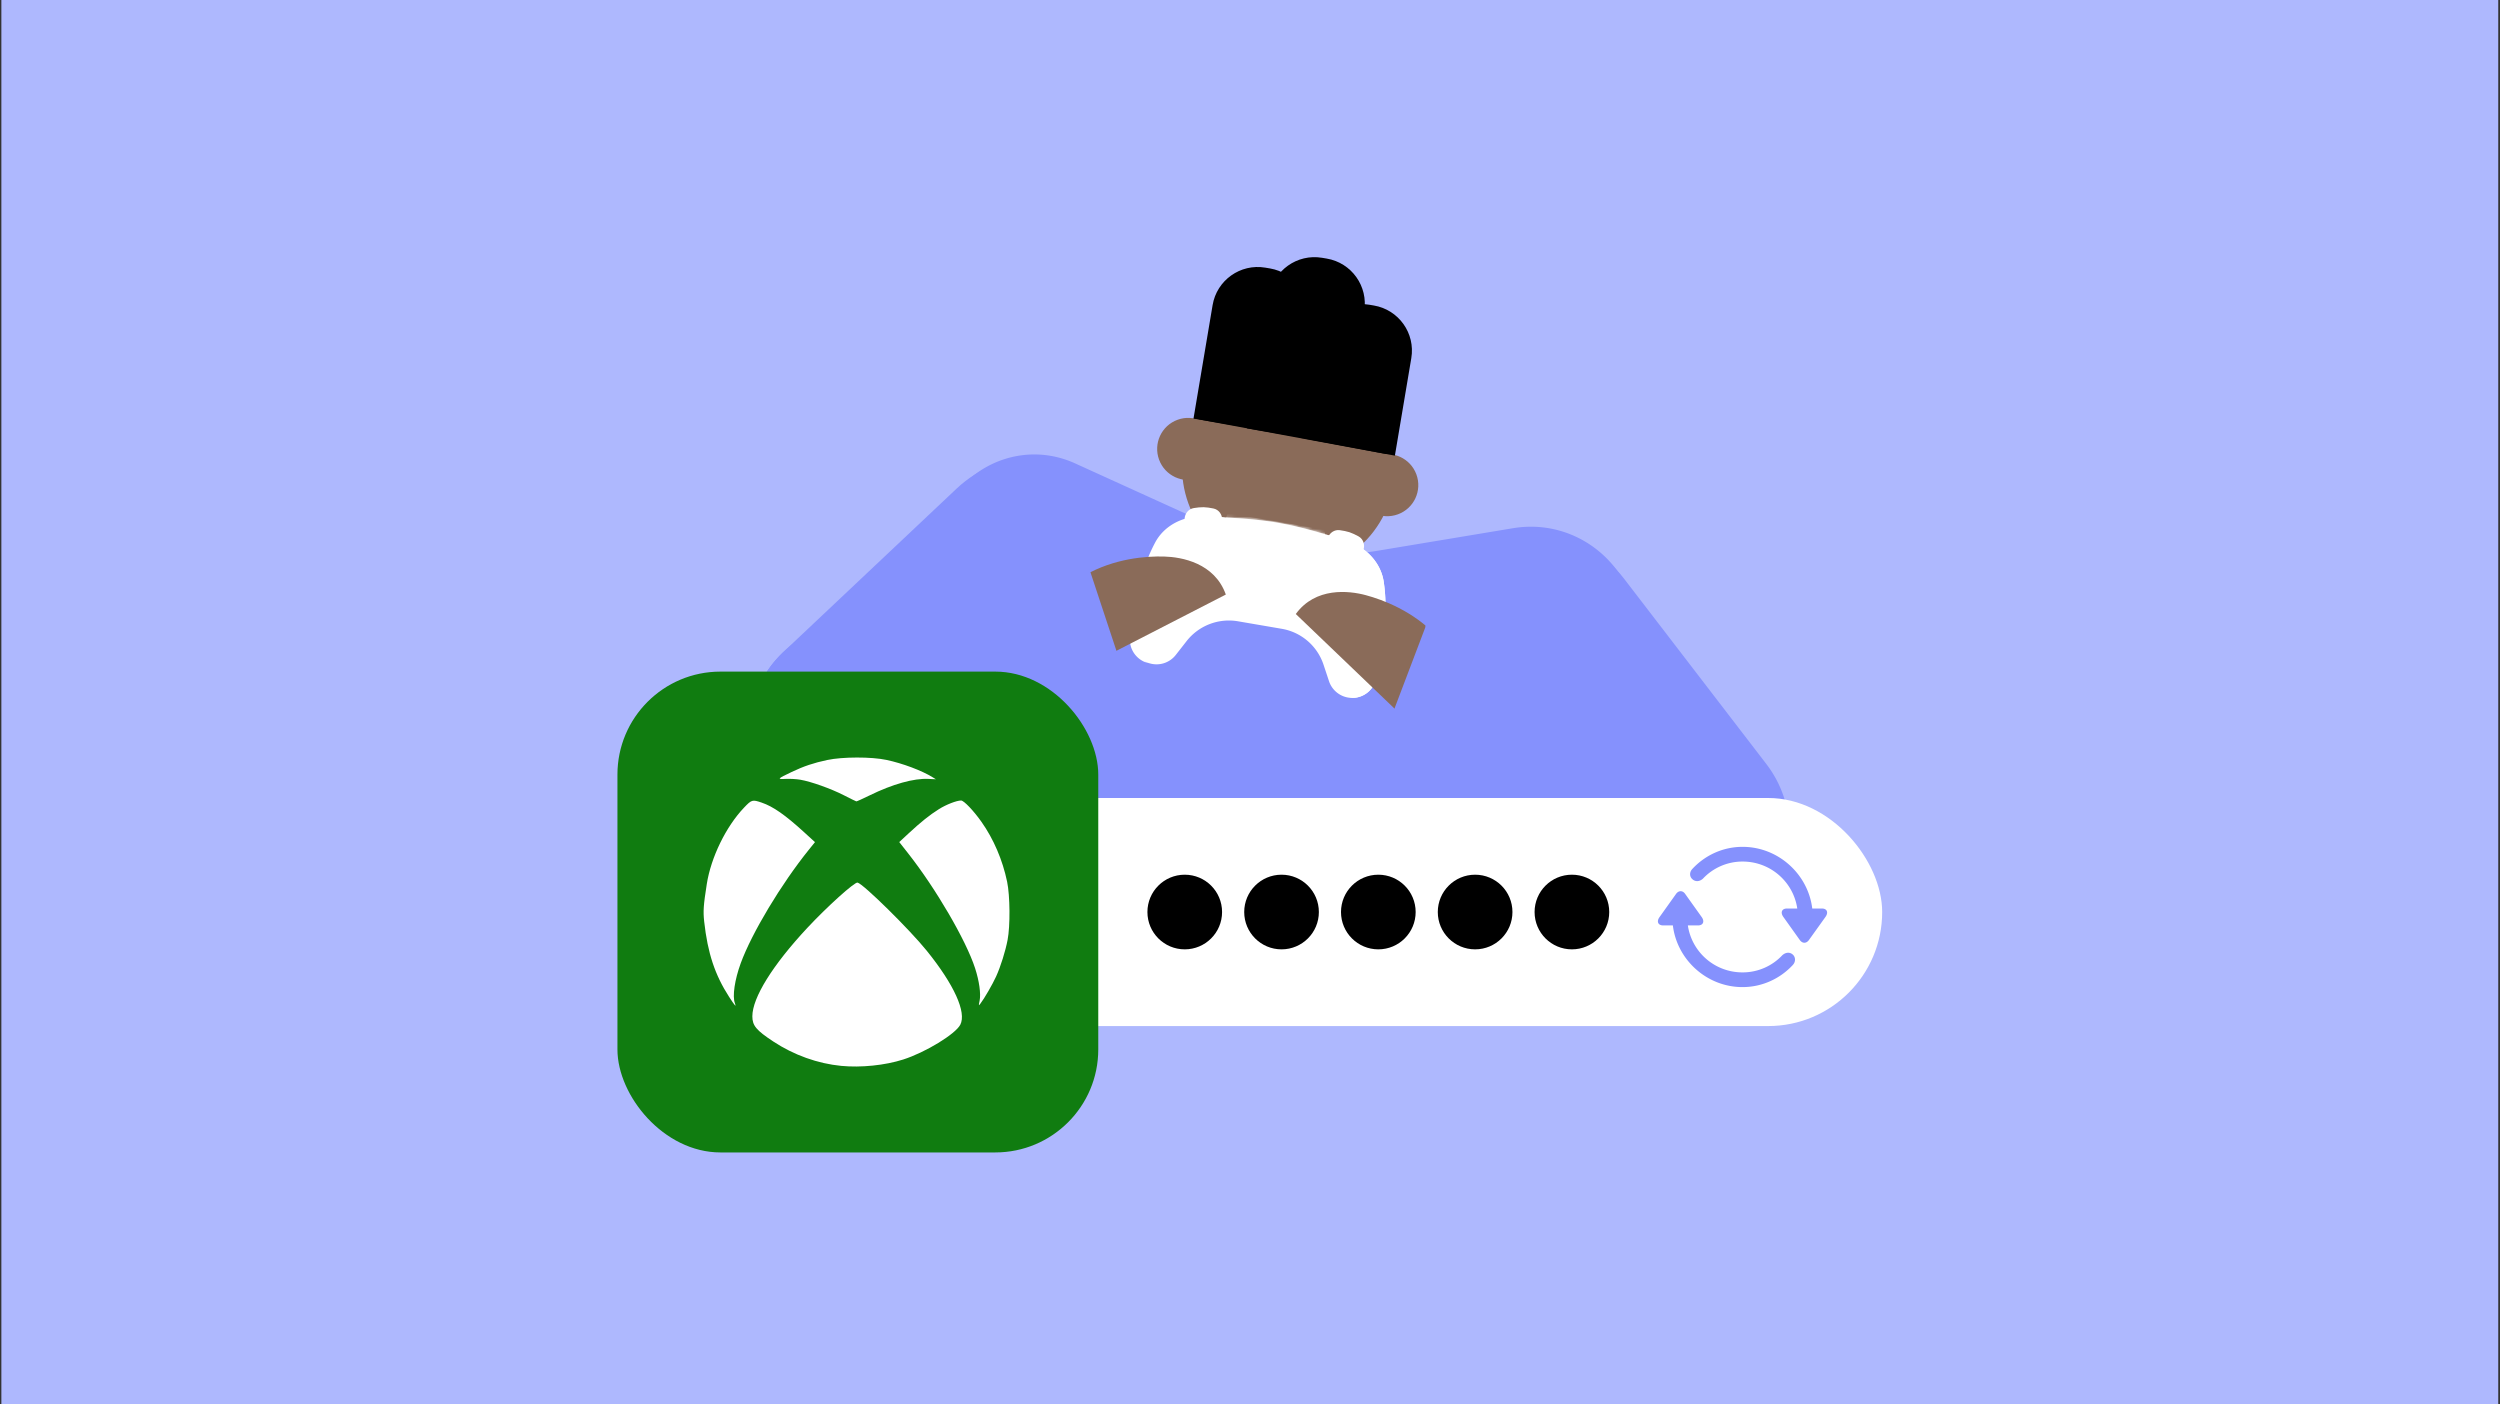 <svg width="801" height="450" viewBox="0 0 801 450" fill="none" xmlns="http://www.w3.org/2000/svg"><rect x="0" y="0" width="801" height="450" fill="#333333" stroke="none"/><path fill="#AEB8FE" d="M.439 0h800v450h-800z"/><circle cx="412.88" cy="149.649" r="34.157" transform="rotate(2.979 412.88 149.649)" fill="#8A6B59"/><path d="M441 130.245a34.163 34.163 0 015.839 15.725l-32.183-5.947-32.184-5.947A34.156 34.156 0 01441 130.245z" fill="#000"/><path d="M406.719 94.611c1.343-7.978 8.9-13.357 16.878-12.013l1.475.248c7.978 1.344 13.356 8.9 12.013 16.879l-7.182 42.643-30.366-5.113 7.182-42.644z" fill="#000"/><circle cx="380.71" cy="143.844" r="9.955" transform="rotate(-20.173 380.71 143.844)" fill="#8A6B59"/><circle cx="444.47" cy="155.44" r="9.955" transform="rotate(-20.173 444.47 155.44)" fill="#8A6B59"/><path d="M388.516 97.765c1.344-7.978 8.9-13.356 16.878-12.013l1.475.249c7.978 1.343 13.357 8.9 12.013 16.878l-6.121 36.352-30.366-5.114 6.121-36.352zm33.298 11.88c1.343-7.978 8.9-13.357 16.878-12.013l1.476.248c7.977 1.344 13.356 8.9 12.013 16.878l-5.258 31.232-30.27-5.701 5.161-30.644z" fill="#000"/><path d="M355.682 208.567c14.38-13.565 15.041-36.218 1.477-50.599-13.565-14.38-36.218-15.041-50.599-1.477l49.122 52.076zm-80.113 26.362l-24.56-26.038c-11.634 10.974-14.577 28.334-7.208 42.529 7.368 14.194 23.259 21.778 38.929 18.579l-7.161-35.07zm24.561 26.037l55.552-52.399-49.122-52.076-55.551 52.4 49.121 52.075zm50.043-77.803l-81.765 16.696 14.322 70.14 81.765-16.696-14.322-70.14z" fill="#8591FD"/><path d="M524.179 209.912c4.68-23.614-15.691-44.622-39.439-40.67l-43.559 7.249a85.453 85.453 0 01-49.401-6.505l-47.303-21.51c-20.235-9.201-43.394 4.811-44.634 27.004l-8.083 144.669h210.569l21.85-110.237z" fill="#8591FD"/><path d="M436.857 176.145c.545-1.654-.084-3.48-1.614-4.311-.933-.506-1.979-1.017-2.873-1.311-.895-.295-2.039-.506-3.09-.654-1.725-.241-3.316.853-3.861 2.507l-.01.03 11.438 3.769.01-.03zm-57.313-9.837c.037-1.741 1.239-3.252 2.959-3.526 1.048-.166 2.204-.299 3.146-.278.941.02 2.091.203 3.13.414 1.707.347 2.842 1.909 2.804 3.65v.032l-12.04-.26.001-.032z" fill="#fff"/><path d="M443.358 186.487c-.911-6.281-5.73-11.214-11.775-13.147-18.369-5.872-25.774-7.177-45.433-7.778-6.257-.191-12.376 2.777-15.227 8.351-2.539 4.962-4.067 9.705-5.787 16.562l-2.274 13.248a7.81 7.81 0 006.376 9.018 7.809 7.809 0 007.475-2.888l3.46-4.428a17.212 17.212 0 0116.474-6.365l14.045 2.411a17.135 17.135 0 0113.364 11.486l1.759 5.294a7.831 7.831 0 0015.149-1.144l2.27-13.228c.868-7.261.887-12.131.124-17.392z" fill="#fff"/><mask id="a" style="mask-type:alpha" maskUnits="userSpaceOnUse" x="421" y="166" width="41" height="60"><path d="M424.645 174.746c1.408-3.793-.12-5.117-1.06-5.304l.421-2.45 23.467.56 14.106 50.966-28.188 6.747c-4.741-25.638-6.949-31.139-10.402-35.357-3.453-4.218-.103-10.42 1.656-15.162z" fill="#C4C4C4"/></mask><g mask="url(#a)"><path d="M443.358 186.487c-.911-6.281-5.73-11.215-11.775-13.147-18.369-5.872-25.774-7.177-45.433-7.778-6.257-.191-12.377 2.777-15.227 8.35-2.539 4.963-4.067 9.706-5.787 16.562l-2.274 13.249a7.81 7.81 0 0013.85 6.13l3.461-4.428a17.211 17.211 0 0116.474-6.365l14.045 2.411a17.135 17.135 0 0113.364 11.486l1.759 5.294a7.831 7.831 0 0015.149-1.144l2.27-13.229c.868-7.26.887-12.13.124-17.391z" fill="#fff"/></g><mask id="b" style="mask-type:alpha" maskUnits="userSpaceOnUse" x="342" y="154" width="53" height="60"><path d="M391.622 169.078c-.062-4.045 1.82-4.784 2.768-4.647l.421-2.45-22.311-7.296-30.294 43.345 24.326 15.76c13.019-22.59 16.935-27.04 21.596-29.865 4.662-2.825 3.572-9.79 3.494-14.847z" fill="#C4C4C4"/></mask><g mask="url(#b)"><path d="M370.066 173.908c2.953-5.618 9.141-8.662 15.485-8.469 19.276.589 26.691 1.828 45.426 7.817 5.962 1.906 10.742 6.745 11.571 12.95.739 5.525.599 10.506-.067 17.543l-2.273 13.249a7.81 7.81 0 01-9.018 6.376 7.808 7.808 0 01-6.084-5.215l-1.786-5.328a17.212 17.212 0 00-13.409-11.494l-14.045-2.411a17.136 17.136 0 00-16.429 6.373l-3.424 4.405a7.832 7.832 0 01-13.9-6.131l2.27-13.228c1.603-7.134 3.209-11.732 5.683-16.437z" fill="#fff"/></g><mask id="c" style="mask-type:alpha" maskUnits="userSpaceOnUse" x="362" y="165" width="82" height="59"><path d="M443.358 186.487c-.911-6.281-5.73-11.214-11.775-13.147-18.369-5.872-25.774-7.177-45.433-7.778-6.257-.191-12.376 2.777-15.227 8.351-2.539 4.962-4.067 9.705-5.787 16.562l-2.274 13.248a7.81 7.81 0 006.376 9.018 7.809 7.809 0 007.475-2.888l3.46-4.428a17.212 17.212 0 0116.474-6.365l14.045 2.411a17.135 17.135 0 0113.364 11.486l1.759 5.294a7.831 7.831 0 0015.149-1.144l2.27-13.228c.868-7.261.887-12.131.124-17.392z" fill="#C4C4C4"/></mask><g mask="url(#c)"><path fill-rule="evenodd" clip-rule="evenodd" d="M393.366 164.409s-.969 2.269-.972 3.975c-.003 1.468.055 2.631.111 3.777.063 1.28.125 2.539.101 4.179-.046 3.224 1.994 6.202 5.172 6.747l6.235 1.07 10.138 1.74c3.178.546 6.095-1.581 7.126-4.636.525-1.554 1.003-2.721 1.489-3.907.435-1.061.877-2.138 1.364-3.523.566-1.609.409-4.072.409-4.072l-16.614-2.851-14.559-2.499z" fill="#fff"/></g><path d="M460.401 203.86l36.495 10.475-14.617 38.194-29.867-20.121-37.239-35.679c6.326-8.675 16.98-7.502 22.425-6.039 5.445 1.464 15.172 5.065 22.803 13.17z" fill="#8A6B59"/><path d="M463.518 228.947c-12.039-15.679-9.088-38.15 6.592-50.188 15.68-12.039 38.15-9.088 50.189 6.592l-56.781 43.596zm74.041 37.66l28.391-21.798c9.746 12.694 9.882 30.315.332 43.157-9.55 12.842-26.464 17.785-41.426 12.105l12.703-33.464zm-79.763-68.567l92.467 35.104-25.407 66.927-92.467-35.104 25.407-66.927zm51.373 90.365l-45.651-59.458 56.781-43.596 45.651 59.458-56.781 43.596z" fill="#8591FD"/><path d="M347.37 184.43l-38.562 6.064 3.713 34.344 34.365-10.767 45.867-23.577c-3.589-10.119-14.134-12.033-19.771-12.183-5.637-.151-15.987.527-25.612 6.119z" fill="#8A6B59"/><path d="M264.332 200.945c-18.769 6.206-28.953 26.452-22.747 45.221 6.207 18.769 26.453 28.953 45.222 22.747l-22.475-67.968zm81.911-27.085l-81.911 27.085 22.475 67.968 81.91-27.086-22.474-67.967z" fill="#8591FD"/><rect x="262.914" y="255.679" width="340.135" height="73.069" rx="36.534" fill="#fff"/><circle cx="11.959" cy="11.959" r="11.959" transform="matrix(1 0 0 -1 367.634 304.172)" fill="#000"/><circle cx="11.959" cy="11.959" r="11.959" transform="matrix(1 0 0 -1 398.646 304.172)" fill="#000"/><circle cx="11.959" cy="11.959" r="11.959" transform="matrix(1 0 0 -1 429.657 304.172)" fill="#000"/><circle cx="11.959" cy="11.959" r="11.959" transform="matrix(1 0 0 -1 460.669 304.172)" fill="#000"/><circle cx="11.959" cy="11.959" r="11.959" transform="matrix(1 0 0 -1 491.681 304.172)" fill="#000"/><path d="M542.368 278.259c-1.121 1.074-1.098 2.515-.206 3.361.892.892 2.241.984 3.453-.091a17.392 17.392 0 0112.692-5.489c9.033 0 16.305 6.609 17.54 15.048h-3.293c-1.692 0-2.173 1.303-1.166 2.698l5.282 7.41c.823 1.143 2.081 1.143 2.904 0l5.306-7.41c1.006-1.395.549-2.698-1.166-2.698h-3.065c-1.326-10.954-10.839-19.759-22.342-19.759-6.266 0-11.96 2.699-15.939 6.93zm-10.634 15.55c-1.029 1.395-.549 2.699 1.166 2.699h3.087c1.304 10.953 10.84 19.758 22.32 19.758 6.289 0 12.006-2.722 15.962-6.929 1.12-1.075 1.075-2.539.229-3.408-.915-.892-2.264-.937-3.453.137a17.418 17.418 0 01-12.738 5.489c-9.01 0-16.282-6.609-17.517-15.047h3.247c1.692 0 2.172-1.304 1.189-2.676l-5.305-7.432c-.801-1.144-2.081-1.144-2.905 0l-5.282 7.409z" fill="#8591FD"/><rect x="197.828" y="215.184" width="154.058" height="154.058" rx="33" fill="#107C10"/><g clip-path="url(#clip0_4448_33238)"><path d="M269.553 341.51c-7.549-.73-15.192-3.467-21.757-7.792-5.502-3.624-6.744-5.114-6.744-8.087 0-5.972 6.503-16.432 17.631-28.357 6.319-6.772 15.122-14.71 16.074-14.495 1.851.418 16.646 14.99 22.185 21.849 8.759 10.847 12.786 19.729 10.74 23.688-1.555 3.01-11.204 8.893-18.293 11.153-5.842 1.863-13.516 2.652-19.836 2.041zm-35.932-22.088c-4.572-7.082-6.881-14.053-7.997-24.136-.368-3.33-.236-5.234.837-12.068 1.336-8.517 6.14-18.371 11.913-24.435 2.459-2.583 2.678-2.645 5.675-1.626 3.639 1.238 7.526 3.948 13.553 9.451l3.517 3.21-1.92 2.382c-8.915 11.058-18.325 26.731-21.872 36.428-1.928 5.271-2.706 10.563-1.876 12.766.56 1.487.046.933-1.83-1.972zm80.248 1.204c.451-2.226-.12-6.314-1.459-10.437-2.899-8.93-12.59-25.543-21.489-36.837l-2.801-3.556 3.03-2.81c3.958-3.668 6.705-5.865 9.67-7.731 2.339-1.472 5.682-2.775 7.119-2.775.886 0 4.005 3.268 6.523 6.835 3.899 5.523 6.768 12.219 8.222 19.19.939 4.504 1.017 14.144.151 18.637-.711 3.687-2.212 8.47-3.676 11.714-1.097 2.43-3.825 7.15-5.021 8.686-.614.79-.615.788-.269-.916zm-43.508-65.832c-4.106-2.105-10.44-4.365-13.94-4.973-1.226-.213-3.319-.332-4.65-.264-2.887.147-2.758-.006 1.874-2.215 3.85-1.836 7.062-2.916 11.422-3.841 4.905-1.04 14.124-1.052 18.95-.025 5.213 1.109 11.352 3.416 14.811 5.565l1.028.639-2.359-.121c-4.687-.239-11.518 1.673-18.852 5.277-2.212 1.087-4.137 1.955-4.277 1.929-.14-.026-1.943-.913-4.007-1.971z" fill="#fff"/></g><defs><clipPath id="clip0_4448_33238"><path fill="#fff" transform="translate(225.439 242.714)" d="M0 0h98v99H0z"/></clipPath></defs></svg>